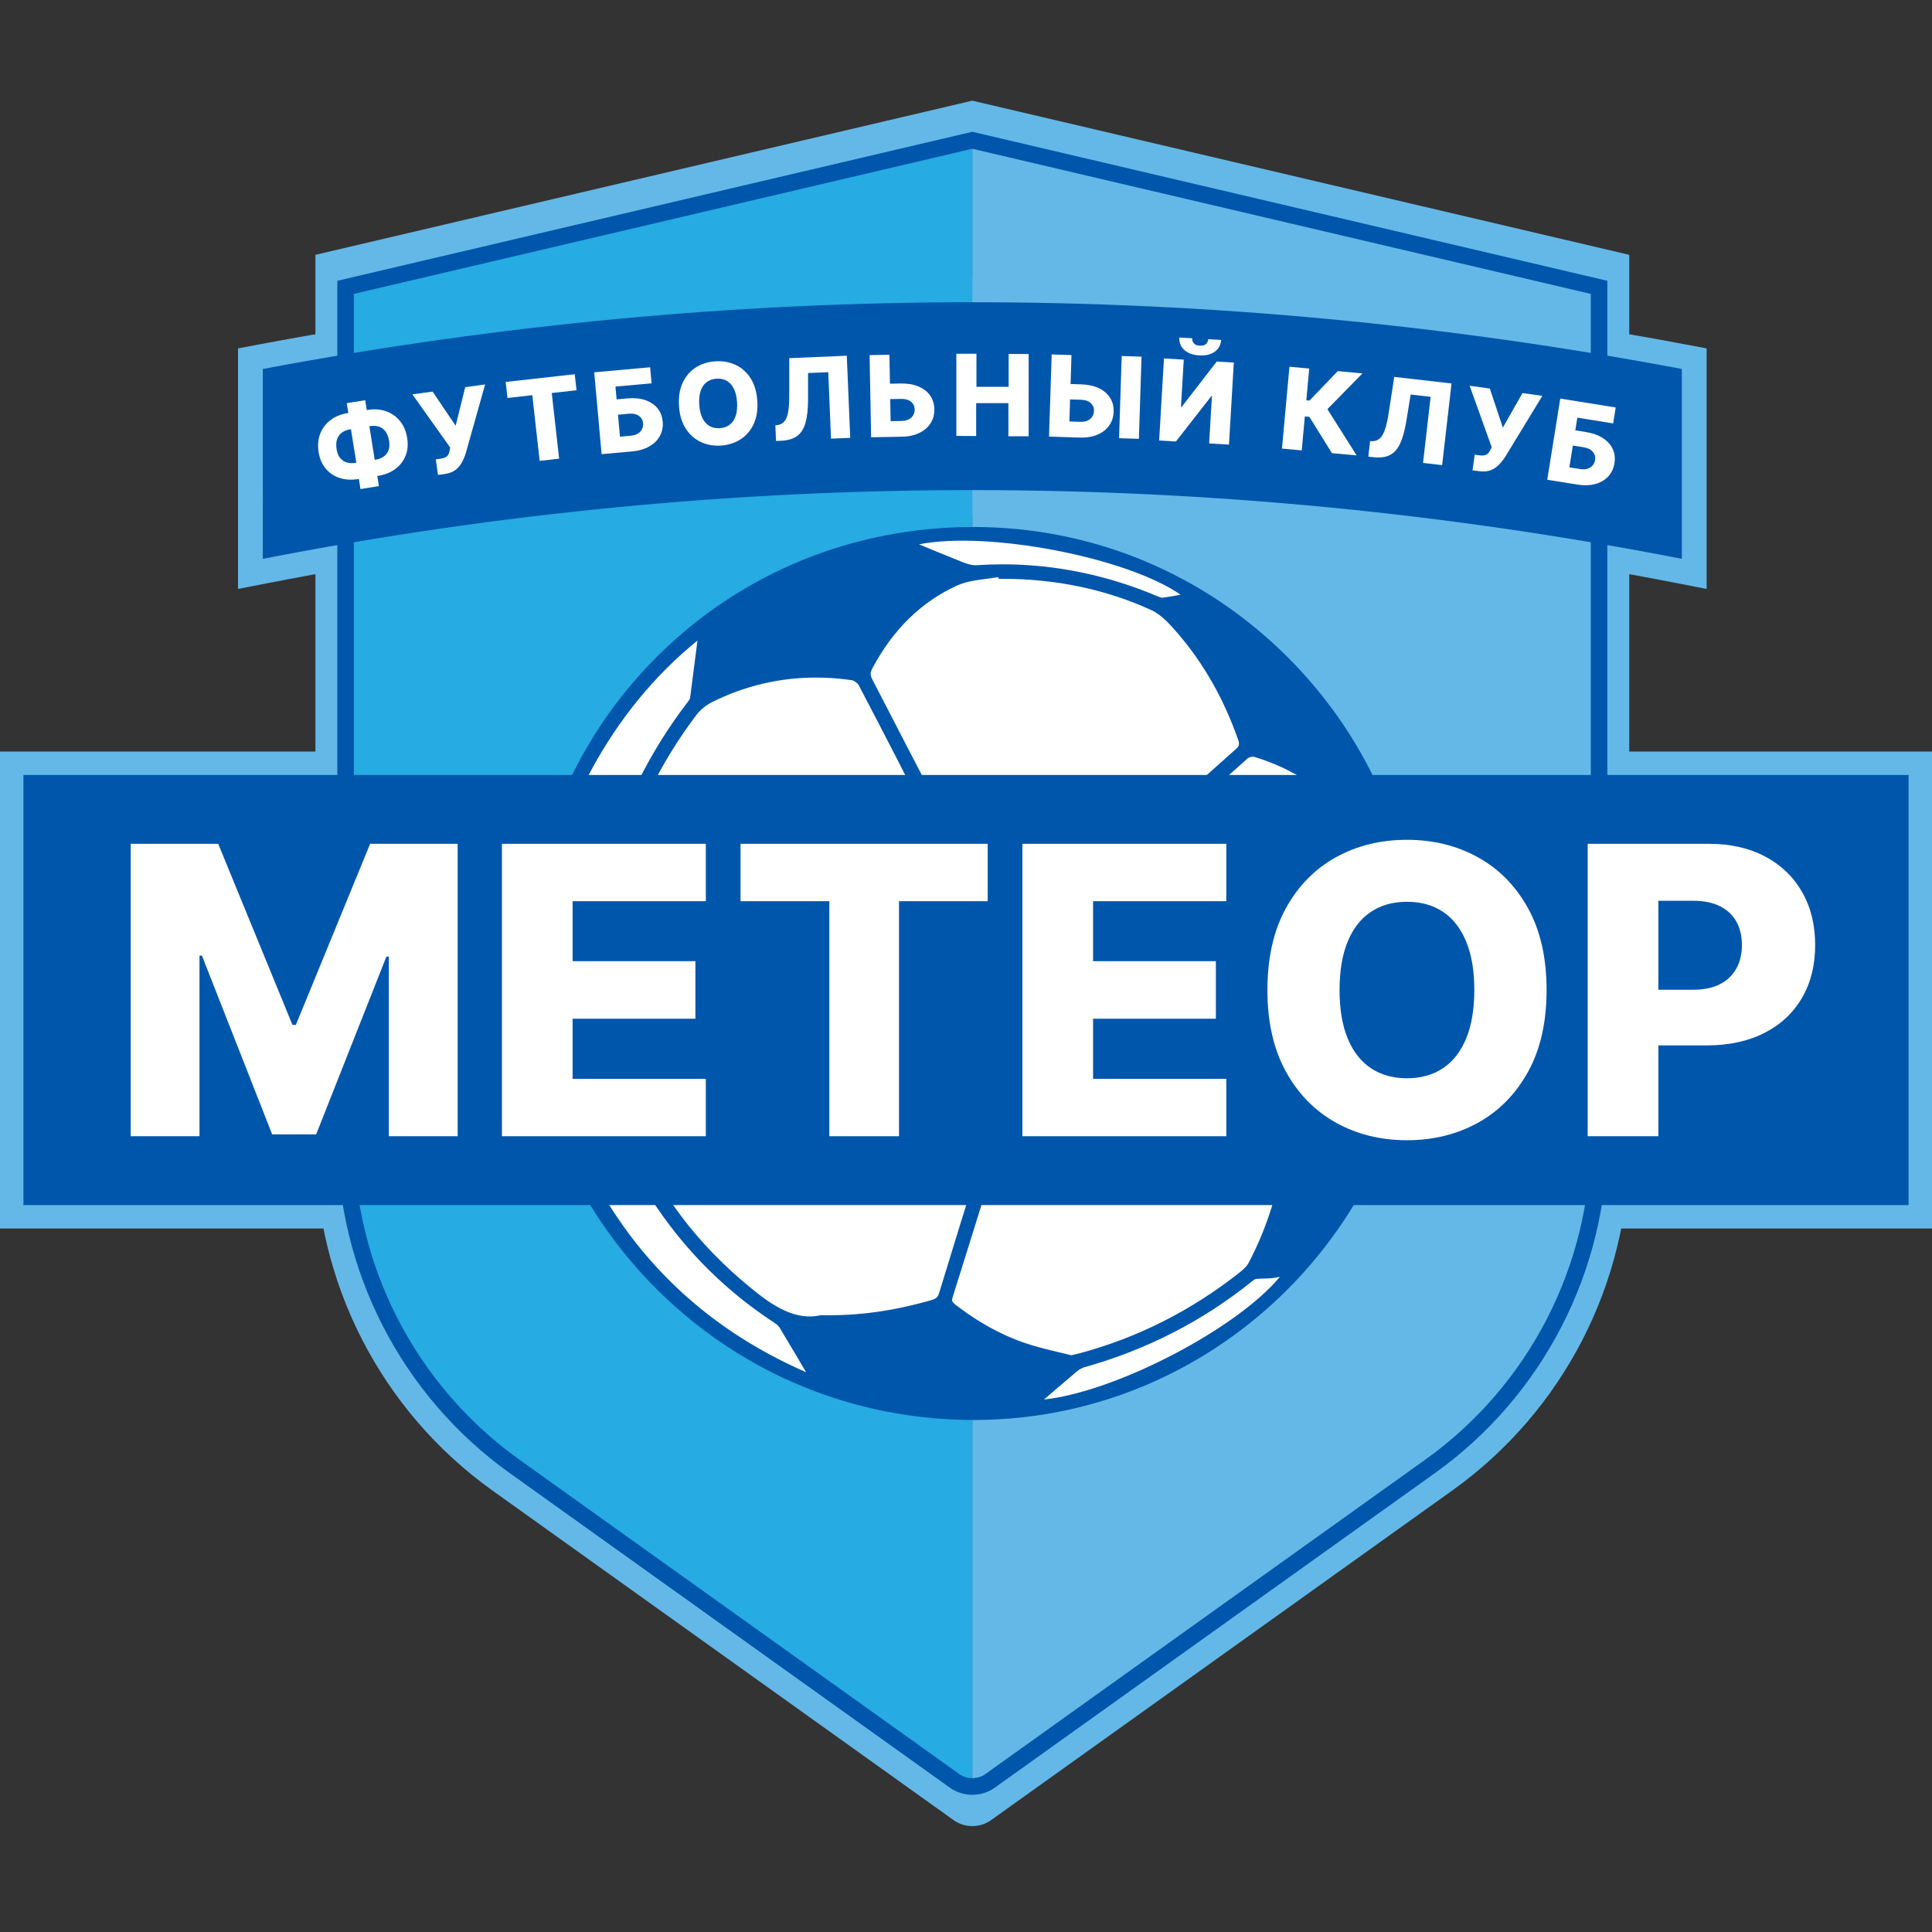 <?xml version="1.0" encoding="UTF-8"?> <svg xmlns="http://www.w3.org/2000/svg" xmlns:xlink="http://www.w3.org/1999/xlink" version="1.1" id="Layer_1" x="0px" y="0px" viewBox="0 0 150 150" style="enable-background:new 0 0 150 150;" xml:space="preserve"><rect x="0" y="0" width="150" height="150" fill="#333333" stroke="none"/> <path style="fill:#64B8E7;" d="M150,95.38H0V58.35h150V95.38z M3.638,91.742h142.724V61.988H3.638V91.742z"></path> <g> <path style="fill:#64B8E7;" d="M130.578,28.647v14.741c-35.963-7.013-73.176-7.216-110.173,0V28.647 C57.095,21.741,93.889,21.737,130.578,28.647z"></path> <path style="fill:#64B8E7;" d="M18.478,45.726V27.05l1.57-0.296c36.802-6.927,74.109-6.926,110.886,0l1.569,0.296v18.676 l-2.295-0.447c-36.312-7.081-73.132-7.081-109.436,0L18.478,45.726z M75.488,36.115c17.759,0,35.517,1.648,53.164,4.944V30.249 c-35.272-6.45-71.025-6.449-106.321,0v10.81C39.971,37.763,57.731,36.115,75.488,36.115z"></path> </g> <path style="fill:#64B8E7;" d="M75.491,7.816L24.49,19.785v69.226c0,10.6,5.117,20.549,13.741,26.712l35.801,25.588 c0.437,0.312,0.948,0.467,1.46,0.467s1.023-0.154,1.46-0.467l35.801-25.588c8.624-6.163,13.741-16.112,13.741-26.712V19.785 L75.491,7.816z M124.151,88.358c0,10.114-4.884,19.605-13.11,25.486l-34.159,24.414c-0.415,0.297-0.903,0.447-1.391,0.447V10.891 l48.66,11.419V88.358z"></path> <path style="fill:#64B8E7;" d="M124.151,22.31v66.048c0,10.114-4.884,19.605-13.11,25.486l-34.159,24.414 c-0.415,0.297-0.903,0.447-1.391,0.447V10.891L124.151,22.31z"></path> <path style="fill:#26ABE3;" d="M75.491,10.891v127.814c-0.488,0-0.976-0.15-1.391-0.447l-34.159-24.414 c-8.226-5.881-13.11-15.372-13.11-25.486V22.31L75.491,10.891z"></path> <path style="fill:#0056AB;" d="M75.491,139.347c-0.637,0-1.247-0.196-1.765-0.568l-34.158-24.413 c-8.377-5.989-13.379-15.711-13.379-26.008V21.801l49.302-11.57l49.302,11.57v66.557c0,10.297-5.001,20.019-13.378,26.008 L77.256,138.78C76.738,139.15,76.128,139.347,75.491,139.347z M27.473,22.819v65.539c0,9.883,4.8,19.215,12.841,24.963 l34.159,24.413c0.598,0.429,1.437,0.429,2.035,0l34.16-24.414c8.041-5.748,12.841-15.08,12.841-24.963V22.819L75.491,11.55 L27.473,22.819z"></path> <g> <g> <path style="fill:#FFFFFF;" d="M55.077,79.144c-0.122,0.009-0.245,0.021-0.367,0.026c-2.694,0.119-2.135,0.493-3.817-1.843 c-1.748-2.426-2.809-5.158-3.302-8.104c-0.07-0.42-0.044-0.89,0.068-1.302c1.228-4.524,3.246-8.67,6.08-12.404 c0.341-0.449,0.837-0.841,1.344-1.094c3.484-1.734,7.174-2.281,11.018-1.734c0.301,0.043,0.68,0.309,0.821,0.578 c1.834,3.497,3.644,7.007,5.417,10.535c0.155,0.309,0.143,0.83-0.009,1.148c-2.027,4.223-4.109,8.419-6.135,12.643 c-0.31,0.646-0.804,0.717-1.367,0.768c-3.247,0.295-6.495,0.584-9.742,0.874C55.082,79.205,55.08,79.175,55.077,79.144z"></path> <path style="fill:#FFFFFF;" d="M63.773,102.696c-1.916,0.428-3.679-0.57-5.398-1.949c-3.119-2.503-5.742-5.41-7.744-8.869 c-0.187-0.323-0.309-0.729-0.32-1.101c-0.104-3.656,0.562-7.174,1.954-10.558c0.162-0.394,0.374-0.528,0.81-0.559 c4.158-0.301,8.312-0.643,12.469-0.945c0.295-0.021,0.688,0.089,0.897,0.286c3.361,3.159,6.696,6.346,10.048,9.514 c0.308,0.291,0.375,0.548,0.246,0.958c-1.178,3.744-2.343,7.491-3.484,11.246c-0.143,0.469-0.405,0.666-0.841,0.791 C69.709,102.286,66.966,102.76,63.773,102.696z"></path> <path style="fill:#FFFFFF;" d="M77.761,44.822c4.079-0.001,8.013,0.768,11.719,2.464c0.864,0.396,1.584,1.219,2.227,1.968 c2.098,2.447,3.618,5.236,4.685,8.278c0.169,0.481,0.117,0.783-0.285,1.139c-2.684,2.374-5.332,4.789-8.02,7.158 c-0.267,0.236-0.746,0.395-1.096,0.349c-4.477-0.588-8.949-1.214-13.418-1.859c-0.255-0.037-0.574-0.274-0.695-0.506 c-1.853-3.545-3.672-7.107-5.517-10.655c-0.213-0.41-0.244-0.733-0.02-1.158c1.546-2.938,3.739-5.254,6.762-6.625 c1.093-0.496,2.408-0.504,3.621-0.734C77.736,44.702,77.749,44.762,77.761,44.822z"></path> <path style="fill:#FFFFFF;" d="M83.106,105.816c-0.964-0.242-2.043-0.472-3.098-0.787c-2.236-0.667-4.24-1.79-6.085-3.209 c-0.336-0.259-0.513-0.486-0.357-0.975c1.194-3.765,2.343-7.545,3.534-11.311c0.091-0.289,0.344-0.607,0.608-0.748 c4.14-2.196,8.29-4.373,12.454-6.522c0.258-0.133,0.733-0.114,0.981,0.039c2.862,1.765,5.705,3.56,8.532,5.379 c0.224,0.144,0.434,0.544,0.412,0.804c-0.305,3.512-1.255,6.847-2.904,9.969c-0.185,0.35-0.524,0.642-0.844,0.894 c-3.749,2.95-7.917,5.074-12.533,6.303C83.618,105.703,83.427,105.742,83.106,105.816z"></path> <path style="fill:#FFFFFF;" d="M107.336,77.255c0.391,1.367-0.262,2.74-1.094,4.089c-1.423,2.306-3.236,4.241-5.389,5.874 c-0.336,0.255-0.584,0.317-0.971,0.069c-2.851-1.822-5.723-3.611-8.573-5.436c-0.232-0.149-0.442-0.465-0.497-0.736 c-0.938-4.632-1.847-9.271-2.775-13.905c-0.085-0.423-0.028-0.719,0.318-1.026c2.752-2.441,5.48-4.91,8.238-7.345 c0.189-0.167,0.589-0.248,0.833-0.175c3.06,0.923,5.631,2.615,7.715,5.036c0.197,0.229,0.334,0.544,0.408,0.841 C106.552,68.627,107.122,72.776,107.336,77.255z"></path> <path style="fill:#FFFFFF;" d="M54.547,49.158c-0.223,1.754-0.444,3.518-0.679,5.281c-0.021,0.157-0.11,0.322-0.209,0.45 c-3.048,3.955-5.198,8.35-6.491,13.171c-0.053,0.196-0.187,0.393-0.335,0.536c-1.615,1.566-3.239,3.122-4.862,4.679 c-0.067,0.064-0.14,0.121-0.349,0.301c0.342-4.947,1.616-9.465,3.898-13.691C47.801,55.66,50.798,52.032,54.547,49.158z"></path> <path style="fill:#FFFFFF;" d="M63.364,107.506c-9.222-3.736-15.74-10.223-19.466-19.548c0.138,0.103,0.289,0.193,0.411,0.312 c1.431,1.386,3.112,2.363,4.948,3.114c0.371,0.152,0.751,0.468,0.955,0.81c2.523,4.221,5.835,7.676,9.938,10.381 c0.22,0.145,0.466,0.307,0.597,0.523C61.631,104.551,62.487,106.022,63.364,107.506z"></path> <path style="fill:#FFFFFF;" d="M100.188,98.767c-2.909,4.525-14.307,10.484-20.182,10.538c0.136-0.127,0.221-0.213,0.312-0.291 c0.96-0.824,1.915-1.654,2.885-2.466c0.233-0.195,0.497-0.402,0.78-0.481c4.76-1.329,9.081-3.509,12.931-6.616 c0.146-0.118,0.326-0.245,0.502-0.266c0.461-0.054,0.934-0.016,1.392-0.083C99.261,99.038,99.7,98.889,100.188,98.767z"></path> <path style="fill:#FFFFFF;" d="M92.441,46.615c-0.733,0.128-1.465,0.275-2.204,0.372c-0.198,0.026-0.426-0.076-0.624-0.159 c-4.436-1.866-9.045-2.687-13.857-2.362c-0.408,0.028-0.851-0.124-1.245-0.277c-1.23-0.478-2.443-1-3.666-1.497 c-0.214-0.087-0.442-0.138-0.762-0.235C75.209,40.656,88.473,43.162,92.441,46.615z"></path> <path style="fill:#FFFFFF;" d="M108.779,81.145c-1.259-1.757-0.991-3.87-1.142-5.894c-0.268-3.576-0.837-7.099-1.59-10.603 c-0.188-0.873-0.028-1.822,0.048-2.734C108.556,64.621,110.329,78.064,108.779,81.145z"></path> </g> <g> <path style="fill:#0056AB;" d="M75.522,41.266c18.886-0.03,34.241,15.309,34.269,34.231c0.027,18.868-15.285,34.294-33.977,34.399 c-19.205,0.108-34.574-15.348-34.622-34.033C41.142,56.578,56.335,41.296,75.522,41.266z M55.138,78.911 c0.003,0.03,0.005,0.061,0.008,0.091c3.247-0.291,6.495-0.579,9.742-0.874c0.563-0.051,1.058-0.122,1.368-0.768 c2.026-4.223,4.107-8.42,6.135-12.643c0.153-0.318,0.165-0.838,0.009-1.148c-1.773-3.528-3.583-7.038-5.417-10.535 c-0.141-0.268-0.521-0.535-0.821-0.578c-3.845-0.547-7.534,0-11.018,1.734c-0.507,0.252-1.003,0.644-1.344,1.094 c-2.835,3.734-4.852,7.881-6.08,12.404c-0.112,0.412-0.138,0.882-0.068,1.302c0.493,2.945,1.554,5.678,3.302,8.104 c1.683,2.336,1.123,1.961,3.817,1.843C54.894,78.932,55.016,78.92,55.138,78.911z M63.772,102.463 c3.193,0.064,5.936-0.411,8.637-1.186c0.436-0.125,0.699-0.322,0.841-0.791c1.141-3.755,2.306-7.503,3.484-11.246 c0.129-0.409,0.062-0.667-0.246-0.958c-3.352-3.168-6.687-6.355-10.048-9.514c-0.209-0.196-0.602-0.307-0.897-0.286 c-4.157,0.302-8.312,0.644-12.469,0.945c-0.436,0.032-0.648,0.165-0.81,0.559c-1.392,3.384-2.058,6.902-1.954,10.558 c0.011,0.372,0.133,0.778,0.32,1.101c2.002,3.459,4.625,6.367,7.744,8.869C60.092,101.893,61.856,102.89,63.772,102.463z M77.823,44.589c-0.012-0.06-0.025-0.121-0.037-0.181c-1.214,0.23-2.528,0.238-3.621,0.734c-3.023,1.371-5.216,3.687-6.762,6.625 c-0.224,0.426-0.193,0.748,0.02,1.158c1.845,3.549,3.664,7.111,5.517,10.655c0.121,0.232,0.44,0.469,0.695,0.506 c4.469,0.645,8.941,1.27,13.418,1.859c0.349,0.046,0.828-0.114,1.096-0.349c2.688-2.369,5.336-4.783,8.02-7.158 c0.403-0.356,0.454-0.658,0.285-1.139c-1.067-3.042-2.587-5.831-4.685-8.278c-0.643-0.75-1.362-1.573-2.227-1.968 C85.836,45.356,81.901,44.588,77.823,44.589z M83.168,105.583c0.321-0.075,0.512-0.113,0.7-0.164 c4.616-1.229,8.784-3.353,12.533-6.303c0.32-0.252,0.66-0.543,0.844-0.894c1.649-3.121,2.599-6.456,2.904-9.969 c0.023-0.26-0.187-0.66-0.412-0.804c-2.827-1.82-5.67-3.615-8.532-5.379c-0.248-0.153-0.722-0.172-0.981-0.039 c-4.165,2.148-8.315,4.326-12.454,6.522c-0.265,0.14-0.517,0.459-0.608,0.748c-1.191,3.766-2.34,7.546-3.534,11.311 c-0.155,0.489,0.021,0.716,0.357,0.975c1.845,1.418,3.849,2.541,6.085,3.209C81.124,105.11,82.204,105.34,83.168,105.583z M107.397,77.021c-0.214-4.479-0.783-8.628-1.789-12.713c-0.073-0.298-0.21-0.612-0.408-0.841 c-2.084-2.421-4.655-4.113-7.715-5.036c-0.243-0.073-0.644,0.008-0.833,0.175c-2.757,2.435-5.485,4.904-8.238,7.345 c-0.346,0.307-0.402,0.604-0.318,1.026c0.928,4.634,1.837,9.273,2.775,13.905c0.055,0.272,0.265,0.588,0.497,0.736 c2.849,1.825,5.721,3.614,8.573,5.436c0.387,0.248,0.635,0.186,0.971-0.069c2.153-1.633,3.966-3.568,5.389-5.874 C107.135,79.761,107.789,78.388,107.397,77.021z M54.608,48.924c-3.748,2.874-6.746,6.502-9.027,10.728 c-2.282,4.225-3.555,8.744-3.898,13.691c0.209-0.179,0.283-0.237,0.349-0.301c1.623-1.558,3.248-3.113,4.862-4.679 c0.148-0.143,0.282-0.341,0.335-0.536c1.293-4.82,3.442-9.216,6.491-13.171c0.099-0.129,0.188-0.293,0.209-0.45 C54.164,52.442,54.385,50.678,54.608,48.924z M63.425,107.273c-0.877-1.485-1.732-2.955-2.616-4.409 c-0.131-0.216-0.377-0.378-0.597-0.523c-4.103-2.705-7.414-6.161-9.938-10.381c-0.205-0.343-0.585-0.659-0.955-0.81 c-1.836-0.751-3.517-1.727-4.948-3.114c-0.123-0.119-0.274-0.209-0.411-0.312C47.685,97.049,54.203,103.537,63.425,107.273z M100.249,98.533c-0.487,0.123-0.927,0.271-1.379,0.336c-0.458,0.066-0.931,0.028-1.392,0.083 c-0.176,0.021-0.356,0.148-0.502,0.266c-3.85,3.107-8.171,5.286-12.931,6.616c-0.284,0.079-0.547,0.286-0.78,0.481 c-0.97,0.812-3.061,2.629-3.197,2.756C85.943,109.017,97.34,103.059,100.249,98.533z M92.502,46.382 c-3.968-3.453-17.232-5.96-22.358-4.158c0.32,0.098,0.549,0.148,0.762,0.235c1.223,0.497,2.436,1.019,3.666,1.497 c0.394,0.153,0.837,0.304,1.245,0.277c4.812-0.325,9.421,0.496,13.857,2.362c0.198,0.083,0.425,0.185,0.624,0.159 C91.037,46.657,91.77,46.51,92.502,46.382z M108.841,80.911c1.55-3.081-0.223-16.524-2.685-19.231 c-0.076,0.912-0.236,1.86-0.048,2.734c0.753,3.504,1.322,7.027,1.59,10.603C107.85,77.041,107.582,79.155,108.841,80.911z"></path> <path style="fill:#0056AB;" d="M75.614,110.247c-9.28,0-17.997-3.58-24.565-10.095c-6.559-6.505-10.184-15.131-10.208-24.289 c-0.024-9.437,3.559-18.245,10.089-24.803c6.5-6.527,15.235-10.13,24.592-10.145c0,0,0.038,0,0.056,0 c9.208,0,17.87,3.589,24.399,10.111c6.542,6.535,10.152,15.225,10.165,24.47c0.028,19.055-15.371,34.644-34.326,34.75 C75.748,110.247,75.681,110.247,75.614,110.247z M63.987,107.534c3.738,1.344,7.729,2.034,11.825,2.011 c1.163-0.007,2.311-0.072,3.444-0.195c0,0,0.831-0.781,0.895-0.836c0,0,2.97-2.537,3.013-2.571c0,0-0.679-0.167-0.99-0.241 c-0.719-0.172-1.462-0.349-2.203-0.571c-2.144-0.64-4.171-1.709-6.198-3.267c-0.23-0.177-0.439-0.381-0.518-0.671 c-0.181,0.193-0.425,0.327-0.748,0.42c-3.041,0.872-5.806,1.253-8.699,1.2c-0.986,0.21-1.916,0.073-2.785-0.257 c0.032,0.04,0.061,0.081,0.088,0.125C61.777,103.781,63.987,107.534,63.987,107.534z M99.374,99.128 c-0.15,0.036-0.3,0.066-0.454,0.088c-0.264,0.038-0.526,0.044-0.78,0.05c-0.217,0.005-0.422,0.01-0.622,0.033 c-0.046,0.005-0.14,0.043-0.323,0.19c-3.815,3.079-8.209,5.327-13.057,6.68c-0.217,0.061-0.449,0.245-0.65,0.412 c-0.739,0.619-2.432,2.076-2.432,2.076C86.638,108.06,96.025,103.171,99.374,99.128z M44.852,88.94 c3.597,8.119,9.555,14.032,17.734,17.599c-0.035-0.06-1.411-2.399-2.076-3.493c-0.09-0.149-0.302-0.288-0.489-0.412 c-4.132-2.724-7.512-6.255-10.047-10.495c-0.163-0.272-0.479-0.54-0.787-0.666C47.481,90.777,46.054,89.944,44.852,88.94z M90.662,82.293c-0.107,0-0.211,0.016-0.276,0.05c-3.931,2.028-8.004,4.161-12.451,6.52c-0.177,0.094-0.373,0.337-0.438,0.544 c-0.571,1.806-2.913,9.352-3.534,11.311c-0.089,0.28-0.053,0.368,0.237,0.591c1.958,1.505,3.911,2.536,5.971,3.151 c0.722,0.216,1.456,0.391,2.166,0.56c0.285,0.068,0.564,0.135,0.835,0.202c0.079-0.018,0.15-0.034,0.215-0.049 c0.154-0.035,0.274-0.062,0.392-0.093c4.489-1.195,8.663-3.295,12.406-6.24c0.301-0.237,0.6-0.495,0.751-0.782 c1.597-3.023,2.561-6.332,2.865-9.835c0.011-0.126-0.135-0.404-0.252-0.479c-2.906-1.87-5.774-3.679-8.526-5.376 C90.941,82.319,90.798,82.293,90.662,82.293z M65.621,78.83c-0.017,0-0.035,0.001-0.051,0.002 c-2.043,0.149-10.355,0.792-12.47,0.945c-0.332,0.024-0.411,0.099-0.511,0.343c-1.38,3.355-2.029,6.859-1.928,10.414 c0.009,0.305,0.111,0.655,0.273,0.935c1.908,3.297,4.414,6.167,7.66,8.771c1.455,1.168,3.2,2.305,5.102,1.88l0.041-0.009 l0.042,0.001c2.836,0.057,5.547-0.316,8.533-1.172c0.364-0.104,0.505-0.234,0.603-0.556c1.044-3.434,2.184-7.114,3.485-11.25 c0.088-0.281,0.059-0.398-0.152-0.598c-1.333-1.26-8.023-7.611-10.047-9.513C66.083,78.913,65.828,78.83,65.621,78.83z M100.296,87.554c0.139,0.232,0.222,0.505,0.203,0.73c-0.312,3.597-1.303,6.996-2.943,10.102c-0.04,0.076-0.086,0.15-0.136,0.22 c0.006-0.001,0.011-0.002,0.017-0.002c0.233-0.027,0.464-0.033,0.687-0.038c0.244-0.006,0.474-0.011,0.696-0.043 c0.29-0.042,0.583-0.123,0.893-0.209c0.147-0.041,0.296-0.082,0.451-0.121l0.831-0.209c4-4.565,6.804-10.208,7.915-16.428 l-0.016,0.031l-0.338-0.472c-0.458-0.639-0.726-1.319-0.886-2.018c-0.229,0.755-0.632,1.489-1.068,2.196 c-1.399,2.266-3.241,4.274-5.476,5.969C100.898,87.436,100.628,87.589,100.296,87.554z M43.432,86.891c0,0,0.82,0.612,0.862,0.641 c0.102,0.071,0.217,0.151,0.321,0.252c1.278,1.238,2.86,2.233,4.837,3.041c0.214,0.087,0.424,0.216,0.61,0.37 c-0.061-0.214-0.097-0.432-0.103-0.641c-0.104-3.655,0.562-7.255,1.98-10.701c0.109-0.264,0.247-0.452,0.437-0.577 c-0.404-0.164-0.698-0.553-1.282-1.378c-0.125-0.176-0.265-0.375-0.426-0.598c-1.713-2.378-2.845-5.154-3.364-8.251 c-0.031-0.184-0.045-0.374-0.044-0.567c-0.038,0.046-0.079,0.09-0.123,0.132c-1.344,1.303-5.148,4.926-5.227,4.995l-0.32,0.275 c-0.034,0.656-0.051,1.315-0.049,1.978C41.552,79.671,42.199,83.388,43.432,86.891z M66.013,78.175 c0.259,0.062,0.502,0.181,0.668,0.336c2.025,1.903,8.716,8.255,10.048,9.515c0.213,0.202,0.343,0.406,0.393,0.632 c0.14-0.174,0.309-0.323,0.483-0.415c4.449-2.36,8.524-4.494,12.458-6.524c0.212-0.109,0.504-0.147,0.78-0.118 c-0.154-0.193-0.27-0.427-0.316-0.651c-0.569-2.81-2.41-12.082-2.775-13.906c-0.067-0.335-0.053-0.612,0.051-0.857 c-0.266,0.096-0.552,0.137-0.797,0.104c-4.059-0.533-8.45-1.141-13.422-1.859c-0.247-0.036-0.521-0.188-0.725-0.388 c0.011,0.289-0.04,0.59-0.152,0.824c-1,2.083-5.108,10.503-6.135,12.643C66.42,77.828,66.225,78.036,66.013,78.175z M97.281,58.753c-0.138,0-0.322,0.049-0.396,0.114c-1.508,1.332-6.991,6.239-8.237,7.344c-0.227,0.202-0.274,0.358-0.206,0.695 c0.365,1.824,2.206,11.096,2.775,13.904c0.037,0.181,0.194,0.415,0.343,0.51c1.483,0.95,7.206,4.562,8.572,5.436 c0.231,0.147,0.316,0.14,0.57-0.053c2.166-1.642,3.95-3.587,5.303-5.779c0.761-1.233,1.416-2.548,1.056-3.808l-0.011-0.039 l-0.002-0.041c-0.216-4.522-0.798-8.658-1.779-12.646c-0.068-0.276-0.189-0.53-0.333-0.697c-2.044-2.376-4.585-4.034-7.55-4.929 C97.356,58.757,97.32,58.753,97.281,58.753z M106.414,62.674c-0.051,0.572-0.075,1.146,0.037,1.667 c0.825,3.837,1.348,7.321,1.597,10.651c0.033,0.444,0.047,0.896,0.06,1.332c0.04,1.347,0.079,2.632,0.652,3.778 c0.442-1.704,0.413-5.099-0.105-8.898C108.144,67.458,107.301,64.291,106.414,62.674z M63.354,52.606 c-2.816,0-5.515,0.635-8.054,1.899c-0.478,0.238-0.924,0.6-1.221,0.992c-2.775,3.655-4.801,7.788-6.021,12.284 c-0.1,0.367-0.121,0.786-0.06,1.152c0.501,2.99,1.591,5.667,3.241,7.957c0.162,0.225,0.304,0.425,0.429,0.603 c0.448,0.634,0.695,0.983,0.924,1.106c0.204,0.11,0.49,0.095,1.176,0.047c0.265-0.019,0.595-0.042,0.988-0.059 c0.079-0.004,0.158-0.01,0.237-0.016l0.465-0.034l0.007,0.085c0,0,6.98-0.624,9.391-0.843c0.588-0.053,0.869-0.124,1.083-0.571 c1.028-2.142,5.136-10.562,6.135-12.643c0.109-0.227,0.115-0.634,0.012-0.838c-1.68-3.341-3.451-6.786-5.414-10.529 c-0.088-0.168-0.371-0.366-0.56-0.393C65.182,52.672,64.262,52.606,63.354,52.606z M54.152,49.731 c-3.326,2.698-6.103,6.088-8.263,10.088c-2.118,3.923-3.36,8.075-3.785,12.668c0,0,3.204-3.074,4.546-4.376 c0.116-0.113,0.208-0.257,0.24-0.375c1.308-4.878,3.512-9.351,6.552-13.294c0.076-0.098,0.129-0.206,0.139-0.282 C53.766,52.771,54.152,49.731,54.152,49.731z M77.51,44.811c-0.281,0.045-0.564,0.081-0.841,0.117 c-0.853,0.11-1.658,0.214-2.361,0.533c-2.782,1.262-5.001,3.438-6.597,6.469c-0.157,0.298-0.152,0.5,0.021,0.833 c0.809,1.556,4.477,8.665,5.517,10.655c0.071,0.136,0.294,0.301,0.435,0.321c4.97,0.717,9.357,1.325,13.414,1.858 c0.238,0.031,0.622-0.092,0.818-0.265c1.426-1.257,6.76-6.043,8.019-7.157c0.281-0.249,0.316-0.391,0.187-0.76 c-1.093-3.117-2.648-5.865-4.62-8.166c-0.574-0.67-1.289-1.503-2.106-1.878c-3.526-1.614-7.418-2.432-11.567-2.432 c-0.002,0-0.292,0-0.292,0L77.51,44.811z M97.275,58.052c0.11,0,0.216,0.014,0.311,0.042c3.096,0.934,5.747,2.665,7.88,5.143 c0.073,0.085,0.141,0.181,0.203,0.287c-0.002-0.452,0.043-0.907,0.088-1.352c0.017-0.174,0.116-1.324,0.116-1.324l0.496,0.545 c-1.665-3.627-3.981-6.966-6.889-9.87c-1.901-1.899-3.986-3.544-6.215-4.918c0,0-1.102,0.194-1.302,0.23 c-0.528,0.096-1.074,0.195-1.619,0.267c-0.007,0.001-0.013,0.002-0.02,0.002c0.67,0.474,1.235,1.133,1.711,1.688 c2.029,2.367,3.627,5.19,4.75,8.39c0.128,0.366,0.146,0.667,0.045,0.939C96.973,58.076,97.128,58.052,97.275,58.052z M55.026,48.417c0,0-0.564,4.445-0.749,5.834c-0.004,0.028-0.009,0.055-0.015,0.082c0.227-0.175,0.472-0.331,0.725-0.457 c3.487-1.736,7.263-2.331,11.224-1.767c0.231,0.033,0.481,0.151,0.69,0.314c-0.023-0.273,0.041-0.537,0.19-0.82 c1.67-3.172,4-5.453,6.928-6.781c0.326-0.148,0.669-0.255,1.019-0.337c-0.201-0.055-0.399-0.127-0.592-0.202 c-0.792-0.308-1.588-0.638-2.357-0.957c-0.437-0.182-0.875-0.363-1.314-0.541c-0.123-0.05-0.257-0.088-0.427-0.136 c-0.093-0.026-1.328-0.401-1.328-0.401l0.105-0.037C63.983,43.173,59.177,45.285,55.026,48.417z M77.84,43.814 c4.07,0,8.088,0.824,11.971,2.457l0.031,0.013c0.134,0.057,0.317,0.133,0.411,0.122c0.47-0.062,0.946-0.146,1.412-0.23 c-4.187-2.918-15.02-4.978-20.312-3.914c0.335,0.138,2.564,1.062,3.348,1.367c0.373,0.145,0.764,0.276,1.094,0.254 C76.477,43.837,77.159,43.814,77.84,43.814z"></path> </g> </g> <path style="fill:#0056AB;" d="M130.578,28.647v14.741c-35.963-7.013-73.176-7.216-110.173,0V28.647 C57.095,21.741,93.889,21.737,130.578,28.647z"></path> <g> <path style="fill:#FFFFFF;" d="M31.051,32.684c-0.29-0.354-0.652-0.607-1.087-0.757s-0.91-0.184-1.427-0.102l-0.061,0.01 l-0.122-0.763l-1.431,0.229l0.122,0.763l-0.056,0.009c-0.513,0.082-0.953,0.262-1.321,0.539c-0.368,0.278-0.636,0.63-0.805,1.056 c-0.168,0.427-0.21,0.906-0.125,1.437c0.082,0.515,0.268,0.943,0.555,1.284c0.288,0.341,0.649,0.582,1.083,0.721 c0.434,0.14,0.911,0.168,1.432,0.085l0.055-0.009l0.125,0.785l1.431-0.229l-0.125-0.785l0.062-0.01 c0.517-0.083,0.959-0.259,1.326-0.529c0.367-0.27,0.634-0.611,0.802-1.023c0.168-0.412,0.211-0.872,0.129-1.381 C31.529,33.482,31.341,33.038,31.051,32.684z M27.609,35.937c-0.236,0.038-0.457,0.029-0.664-0.028 c-0.207-0.056-0.382-0.168-0.525-0.336c-0.144-0.167-0.239-0.398-0.286-0.691c-0.05-0.314-0.036-0.579,0.043-0.796 c0.079-0.217,0.207-0.387,0.385-0.511c0.178-0.124,0.388-0.206,0.63-0.244l0.055-0.009l0.417,2.606L27.609,35.937z M30.162,34.967 c-0.078,0.202-0.204,0.363-0.377,0.483c-0.173,0.12-0.38,0.2-0.62,0.238l-0.071,0.011l-0.417-2.606l0.071-0.011 c0.24-0.038,0.461-0.025,0.664,0.041c0.203,0.065,0.374,0.189,0.514,0.372c0.14,0.183,0.235,0.431,0.285,0.745 C30.257,34.522,30.241,34.765,30.162,34.967z"></path> <path style="fill:#FFFFFF;" d="M35.377,33.054l-1.791-2.65l-1.569,0.213l2.94,4.138l-0.045,0.204 c-0.023,0.139-0.059,0.253-0.109,0.342c-0.05,0.089-0.125,0.158-0.227,0.208c-0.101,0.05-0.239,0.087-0.414,0.111l-0.324,0.044 l0.164,1.21l0.494-0.067c0.354-0.048,0.639-0.153,0.855-0.314c0.216-0.161,0.387-0.359,0.512-0.593 c0.125-0.234,0.228-0.482,0.308-0.745l1.493-5.306l-1.544,0.21L35.377,33.054z"></path> <polygon style="fill:#FFFFFF;" points="44.622,29.054 39.262,29.654 39.402,30.899 41.328,30.683 41.899,35.78 43.41,35.611 42.839,30.514 44.762,30.298 "></polygon> <path style="fill:#FFFFFF;" d="M51.039,31.687c-0.237-0.285-0.556-0.494-0.954-0.627c-0.399-0.133-0.857-0.176-1.374-0.129 l-0.838,0.076l-0.089-0.993l2.805-0.253l-0.113-1.247l-4.341,0.392l0.573,6.355l2.374-0.214c0.517-0.047,0.96-0.175,1.327-0.386 c0.368-0.21,0.643-0.481,0.825-0.813c0.182-0.331,0.254-0.703,0.217-1.115C51.414,32.321,51.277,31.972,51.039,31.687z M49.85,33.313c-0.068,0.141-0.175,0.257-0.322,0.348c-0.147,0.092-0.332,0.147-0.556,0.168l-0.838,0.076l-0.154-1.707l0.838-0.076 c0.335-0.03,0.599,0.026,0.791,0.168c0.192,0.142,0.299,0.331,0.32,0.567C49.944,33.021,49.918,33.173,49.85,33.313z"></path> <path style="fill:#FFFFFF;" d="M58.274,29.365c-0.302-0.469-0.691-0.815-1.167-1.037c-0.476-0.222-0.999-0.314-1.569-0.276 c-0.572,0.038-1.079,0.199-1.52,0.482c-0.441,0.283-0.78,0.678-1.016,1.182c-0.236,0.505-0.331,1.108-0.284,1.808 c0.046,0.699,0.22,1.282,0.521,1.75c0.301,0.468,0.689,0.814,1.164,1.039c0.475,0.224,0.999,0.318,1.57,0.28 c0.57-0.038,1.076-0.199,1.519-0.482c0.442-0.283,0.782-0.678,1.019-1.183c0.237-0.505,0.332-1.108,0.285-1.808 C58.75,30.419,58.576,29.834,58.274,29.365z M57.118,32.287c-0.098,0.294-0.252,0.522-0.46,0.683 c-0.209,0.162-0.467,0.253-0.774,0.273c-0.305,0.02-0.572-0.036-0.801-0.168c-0.229-0.132-0.412-0.338-0.548-0.616 c-0.136-0.278-0.218-0.625-0.246-1.039c-0.028-0.415,0.008-0.769,0.106-1.062c0.098-0.294,0.252-0.522,0.462-0.683 c0.21-0.162,0.467-0.253,0.772-0.273c0.307-0.02,0.574,0.036,0.803,0.168c0.228,0.133,0.411,0.338,0.547,0.616 c0.136,0.278,0.218,0.625,0.246,1.039C57.251,31.639,57.216,31.993,57.118,32.287z"></path> <path style="fill:#FFFFFF;" d="M61.277,27.807v2.763c0.003,0.58-0.018,1.041-0.078,1.383c-0.06,0.342-0.157,0.594-0.291,0.754 c-0.135,0.161-0.313,0.259-0.536,0.295l-0.173,0.026l0.05,1.208l0.386-0.016c0.525-0.022,0.939-0.142,1.243-0.361 c0.304-0.218,0.521-0.555,0.652-1.008c0.131-0.453,0.204-1.045,0.209-1.775v-2.115l1.566-0.065l0.215,5.161l1.491-0.062 l-0.266-6.376L61.277,27.807z"></path> <path style="fill:#FFFFFF;" d="M71.302,30.003c-0.387-0.161-0.842-0.237-1.363-0.227l-0.844,0.016l-0.041-2.249l-1.539,0.028 l0.117,6.38l2.383-0.044c0.521-0.01,0.973-0.106,1.353-0.29c0.381-0.184,0.674-0.434,0.879-0.752 c0.205-0.317,0.304-0.683,0.296-1.096c-0.008-0.413-0.12-0.771-0.336-1.072C71.991,30.395,71.689,30.164,71.302,30.003z M70.905,32.233c-0.077,0.135-0.193,0.243-0.346,0.324c-0.153,0.081-0.342,0.123-0.566,0.127L69.148,32.7l-0.031-1.713l0.844-0.016 c0.336-0.006,0.595,0.069,0.777,0.224c0.182,0.156,0.273,0.352,0.276,0.589C71.018,31.948,70.982,32.098,70.905,32.233z"></path> <polygon style="fill:#FFFFFF;" points="78.312,30.032 75.811,30.032 75.811,27.463 74.251,27.463 74.251,33.844 75.79,33.852 75.79,31.301 78.291,31.301 78.291,33.873 79.864,33.873 79.864,27.484 78.312,27.484 "></polygon> <rect x="84.56" y="30.135" transform="matrix(0.032 -1 1 0.032 54.044 117.618)" style="fill:#FFFFFF;" width="6.381" height="1.539"></rect> <path style="fill:#FFFFFF;" d="M85.313,30.138c-0.379-0.181-0.828-0.279-1.35-0.296l-0.844-0.027l0.072-2.248l-1.539-0.049 l-0.205,6.378l2.382,0.077c0.521,0.017,0.977-0.057,1.366-0.221c0.39-0.164,0.695-0.4,0.916-0.706 c0.221-0.307,0.338-0.667,0.351-1.08c0.013-0.413-0.08-0.776-0.282-1.088C85.981,30.564,85.691,30.318,85.313,30.138z M84.804,32.345c-0.084,0.131-0.205,0.233-0.362,0.306s-0.348,0.106-0.572,0.099l-0.844-0.027l0.055-1.713l0.844,0.027 c0.336,0.011,0.591,0.099,0.765,0.263s0.255,0.365,0.246,0.602C84.932,32.066,84.888,32.214,84.804,32.345z"></path> <path style="fill:#FFFFFF;" d="M93.109,27.592c0.498,0.029,0.899-0.066,1.204-0.285c0.305-0.219,0.47-0.524,0.495-0.914 l-1.002-0.059c-0.01,0.141-0.066,0.263-0.168,0.368c-0.102,0.104-0.264,0.15-0.486,0.137c-0.228-0.013-0.386-0.079-0.475-0.196 c-0.089-0.118-0.128-0.245-0.118-0.381l-0.992-0.058c-0.025,0.39,0.101,0.711,0.379,0.965 C92.224,27.421,92.612,27.562,93.109,27.592z"></path> <polygon style="fill:#FFFFFF;" points="91.744,31.594 91.691,31.591 91.907,27.921 90.37,27.83 89.996,34.201 91.299,34.277 94.054,30.75 94.094,30.752 93.878,34.428 95.418,34.519 95.792,28.149 94.467,28.071 "></polygon> <polygon style="fill:#FFFFFF;" points="103.86,28.815 101.668,31.102 101.422,31.08 101.648,28.613 100.112,28.473 99.532,34.828 101.068,34.968 101.308,32.33 101.656,32.362 103.413,35.182 105.328,35.357 103.059,31.767 105.781,28.99 "></polygon> <path style="fill:#FFFFFF;" d="M107.829,31.991c-0.087,0.573-0.186,1.024-0.299,1.353c-0.112,0.329-0.247,0.562-0.405,0.7 c-0.158,0.138-0.35,0.206-0.576,0.207h-0.175l-0.138,1.2l0.384,0.044c0.522,0.06,0.95,0.006,1.284-0.162 c0.334-0.169,0.601-0.467,0.801-0.894c0.2-0.427,0.359-1.001,0.478-1.722l0.341-2.087l1.551,0.179l-0.591,5.132l1.483,0.171 l0.73-6.339l-4.448-0.512L107.829,31.991z"></path> <path style="fill:#FFFFFF;" d="M116.681,33.201l-1.011-3.034l-1.568-0.217l1.716,4.777l-0.098,0.185 c-0.06,0.128-0.125,0.228-0.197,0.3c-0.072,0.072-0.163,0.118-0.274,0.14c-0.111,0.021-0.254,0.02-0.429-0.004l-0.324-0.045 l-0.168,1.21l0.494,0.068c0.354,0.049,0.656,0.025,0.908-0.072c0.251-0.097,0.469-0.242,0.653-0.433 c0.184-0.192,0.349-0.403,0.497-0.634l2.867-4.708l-1.543-0.214L116.681,33.201z"></path> <path style="fill:#FFFFFF;" d="M124.436,34.008c-0.354-0.227-0.787-0.382-1.3-0.464l-0.831-0.133l0.158-0.984l2.781,0.446 l0.199-1.237l-4.304-0.691l-1.011,6.301l2.353,0.378c0.513,0.082,0.973,0.067,1.382-0.047c0.408-0.113,0.741-0.308,0.999-0.584 c0.258-0.276,0.42-0.618,0.485-1.027c0.066-0.408,0.018-0.78-0.141-1.115C125.046,34.516,124.789,34.235,124.436,34.008z M123.842,35.712c-0.026,0.162-0.089,0.303-0.189,0.422c-0.1,0.12-0.233,0.206-0.398,0.258c-0.165,0.052-0.358,0.061-0.58,0.025 l-0.831-0.133l0.271-1.692l0.831,0.133c0.332,0.053,0.574,0.173,0.725,0.358C123.823,35.268,123.879,35.478,123.842,35.712z"></path> </g> <rect x="1.819" y="60.169" style="fill:#0056AB;" width="146.362" height="33.392"></rect> <g> <polygon style="fill:#FFFFFF;" points="22.972,79.57 22.706,79.57 16.941,65.513 10.146,65.513 10.146,88.217 15.489,88.217 15.489,74.193 15.677,74.193 21.132,88.073 24.546,88.073 30.001,74.271 30.189,74.271 30.189,88.217 35.533,88.217 35.533,65.513 28.737,65.513 "></polygon> <polygon style="fill:#FFFFFF;" points="38.97,88.217 54.8,88.217 54.8,83.761 44.457,83.761 44.457,79.093 53.991,79.093 53.991,74.626 44.457,74.626 44.457,69.969 54.8,69.969 54.8,65.513 38.97,65.513 "></polygon> <polygon style="fill:#FFFFFF;" points="57.494,69.969 64.39,69.969 64.39,88.217 69.8,88.217 69.8,69.969 76.685,69.969 76.685,65.513 57.494,65.513 "></polygon> <polygon style="fill:#FFFFFF;" points="79.378,88.217 95.209,88.217 95.209,83.761 84.866,83.761 84.866,79.093 94.4,79.093 94.4,74.626 84.866,74.626 84.866,69.969 95.209,69.969 95.209,65.513 79.378,65.513 "></polygon> <path style="fill:#FFFFFF;" d="M114.738,66.555c-1.637-0.902-3.472-1.353-5.504-1.353c-2.04,0-3.877,0.451-5.51,1.353 c-1.633,0.902-2.929,2.221-3.886,3.958c-0.957,1.737-1.436,3.854-1.436,6.352c0,2.491,0.479,4.603,1.436,6.336 c0.957,1.733,2.252,3.054,3.886,3.963c1.633,0.909,3.47,1.363,5.51,1.363c2.032,0,3.867-0.451,5.504-1.352 c1.637-0.902,2.936-2.221,3.897-3.958c0.961-1.737,1.441-3.854,1.441-6.352c0-2.498-0.48-4.616-1.441-6.352 C117.674,68.776,116.375,67.457,114.738,66.555z M113.84,80.612c-0.418,1.02-1.016,1.792-1.796,2.317 c-0.78,0.525-1.717,0.787-2.81,0.787c-1.087,0-2.022-0.262-2.805-0.787c-0.783-0.525-1.384-1.297-1.801-2.317 c-0.418-1.02-0.626-2.269-0.626-3.747c0-1.478,0.209-2.727,0.626-3.747c0.418-1.02,1.018-1.792,1.801-2.317 c0.783-0.525,1.718-0.787,2.805-0.787c1.094,0,2.031,0.262,2.81,0.787c0.78,0.525,1.378,1.297,1.796,2.317 c0.418,1.02,0.626,2.269,0.626,3.747C114.466,78.343,114.257,79.592,113.84,80.612z"></path> <path style="fill:#FFFFFF;" d="M139.92,69.265c-0.673-1.179-1.628-2.099-2.866-2.761c-1.238-0.661-2.707-0.992-4.407-0.992h-9.379 v22.704h5.488v-7.051h3.725c1.737,0,3.237-0.321,4.501-0.964c1.264-0.643,2.238-1.55,2.921-2.722 c0.684-1.171,1.026-2.54,1.026-4.107C140.928,71.814,140.592,70.444,139.92,69.265z M134.809,75.197 c-0.288,0.521-0.711,0.926-1.269,1.214c-0.558,0.288-1.251,0.432-2.079,0.432h-2.705v-6.907h2.705c0.82,0,1.511,0.141,2.073,0.421 c0.562,0.281,0.987,0.678,1.275,1.192c0.288,0.514,0.432,1.122,0.432,1.824C135.241,74.068,135.097,74.675,134.809,75.197z"></path> </g> </svg> 